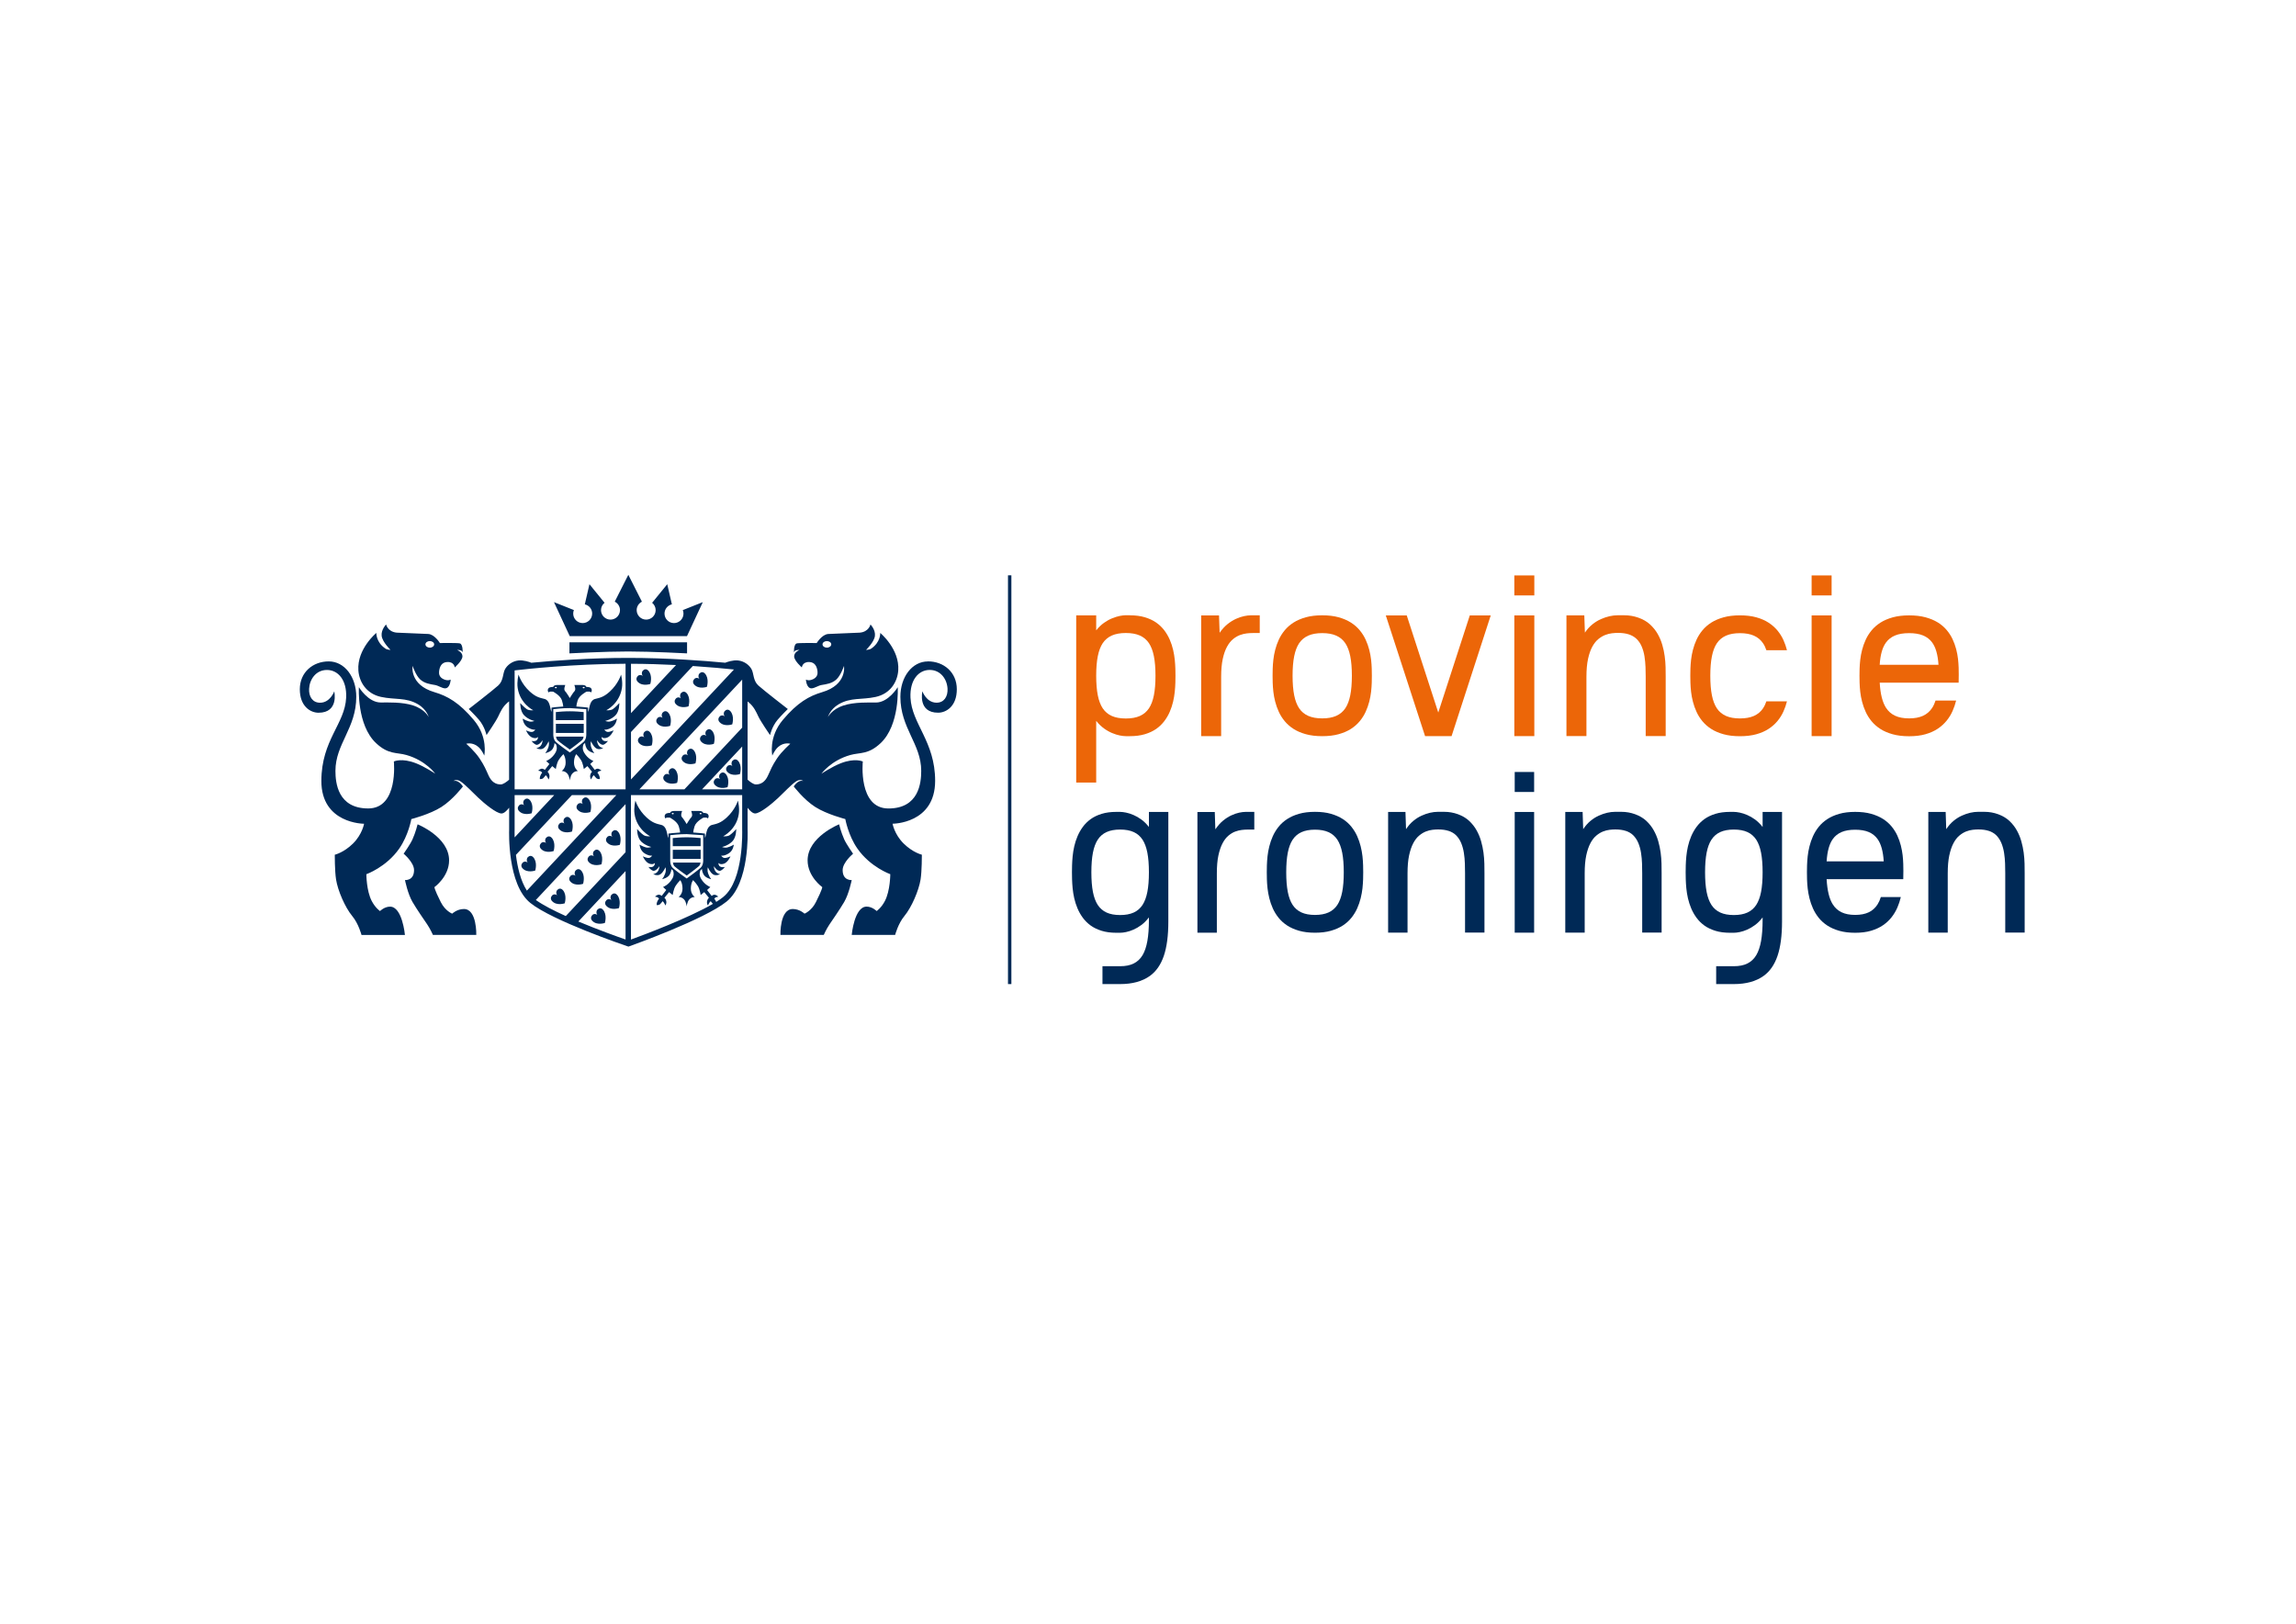 <?xml version="1.0" encoding="UTF-8"?> <svg xmlns="http://www.w3.org/2000/svg" version="1.1" viewBox="0 0 841.89 595.28"><defs><style> .cls-1 { fill: #002956; } .cls-1, .cls-2 { stroke-width: 0px; } .cls-2 { fill: #ec6608; } </style></defs><g id="Groningen"><g><path class="cls-1" d="M421.28,297.68h7.12v40.19c0,5.12-.55,9.3-1.65,12.55-1.1,3.24-2.8,5.7-5.09,7.35-2.8,2.01-6.44,3.01-10.93,3.01h-6.48v-6.55h6.48c1.98,0,3.64-.33,4.98-1,1.34-.67,2.42-1.68,3.24-3.05.79-1.33,1.38-3.06,1.76-5.19.38-2.12.57-4.73.57-7.82v-.83c-.88,1.14-1.8,2.07-2.78,2.79-.97.72-1.94,1.28-2.9,1.7s-1.86.7-2.71.88-1.58.26-2.2.26h-1.36c-2.03,0-3.83-.24-5.38-.72-1.55-.48-2.9-1.13-4.03-1.94-1.13-.82-2.09-1.77-2.88-2.85-.79-1.08-1.44-2.23-1.95-3.44s-.9-2.44-1.19-3.69c-.28-1.25-.48-2.47-.59-3.65s-.18-2.28-.21-3.29-.04-1.87-.04-2.58.01-1.56.04-2.58c.03-1.01.1-2.11.21-3.29s.31-2.4.59-3.65c.28-1.25.68-2.48,1.19-3.69.51-1.21,1.16-2.36,1.95-3.44s1.75-2.03,2.88-2.85,2.47-1.46,4.03-1.94,3.35-.72,5.38-.72h1.36c.62,0,1.36.09,2.2.26s1.75.46,2.71.87,1.93.96,2.9,1.66c.97.71,1.9,1.62,2.78,2.74v-5.49ZM418.95,331.75c.79-1.23,1.38-2.81,1.76-4.76.38-1.95.57-4.35.57-7.19s-.19-5.24-.57-7.19c-.38-1.95-.97-3.54-1.76-4.76-.82-1.25-1.9-2.19-3.24-2.8-1.34-.61-3-.92-4.98-.92s-3.64.31-4.98.92c-1.34.61-2.42,1.55-3.24,2.8-.79,1.23-1.38,2.81-1.76,4.76-.38,1.95-.57,4.35-.57,7.19s.19,5.24.57,7.19c.38,1.95.97,3.54,1.76,4.76.82,1.25,1.9,2.19,3.24,2.8s3,.92,4.98.92,3.64-.31,4.98-.92,2.42-1.55,3.24-2.8Z"></path><path class="cls-1" d="M459.93,304.14h-2.54c-.59,0-1.28.04-2.06.13-.78.09-1.58.29-2.42.6s-1.65.81-2.46,1.48c-.81.67-1.53,1.6-2.16,2.79s-1.14,2.68-1.53,4.48-.57,4-.57,6.6v21.72h-7.12v-44.25h6.36l.21,6.36c.88-1.3,1.82-2.36,2.82-3.18,1-.82,2.01-1.47,3.03-1.94s1.97-.8,2.86-.99,1.67-.29,2.33-.29h3.24v6.5Z"></path><path class="cls-1" d="M482.18,297.63c2.2,0,4.15.24,5.83.72,1.68.48,3.14,1.13,4.39,1.94s2.3,1.77,3.16,2.85,1.56,2.23,2.1,3.44c.54,1.21.96,2.44,1.27,3.69.31,1.25.53,2.47.66,3.65.13,1.18.2,2.28.23,3.29.03,1.01.04,1.87.04,2.58s-.01,1.56-.04,2.58c-.03,1.01-.11,2.11-.23,3.29-.13,1.18-.35,2.4-.66,3.65-.31,1.25-.73,2.48-1.27,3.69-.54,1.21-1.24,2.36-2.1,3.44-.86,1.08-1.91,2.03-3.16,2.85-1.24.82-2.71,1.46-4.39,1.94-1.68.48-3.62.72-5.83.72s-4.15-.24-5.83-.72c-1.68-.48-3.14-1.13-4.39-1.94-1.24-.82-2.3-1.77-3.16-2.85-.86-1.08-1.56-2.23-2.1-3.44s-.96-2.44-1.27-3.69c-.31-1.25-.53-2.47-.66-3.65s-.2-2.28-.23-3.29-.04-1.87-.04-2.58.01-1.56.04-2.58c.03-1.01.11-2.11.23-3.29s.35-2.4.66-3.65c.31-1.25.73-2.48,1.27-3.69.54-1.21,1.24-2.36,2.1-3.44s1.91-2.03,3.16-2.85,2.71-1.46,4.39-1.94c1.68-.48,3.62-.72,5.83-.72ZM490.4,331.72c.79-1.22,1.38-2.8,1.76-4.75.38-1.94.57-4.33.57-7.17s-.19-5.22-.57-7.17-.97-3.53-1.76-4.75c-.82-1.25-1.9-2.18-3.24-2.79s-3-.92-4.98-.92-3.64.31-4.98.92-2.42,1.54-3.24,2.79c-.79,1.22-1.38,2.81-1.76,4.75s-.57,4.33-.57,7.17.19,5.22.57,7.17c.38,1.95.97,3.53,1.76,4.75.82,1.25,1.9,2.18,3.24,2.79s3,.92,4.98.92,3.64-.31,4.98-.92,2.42-1.54,3.24-2.79Z"></path><path class="cls-1" d="M531.19,304.63c-1.06-.36-2.35-.54-3.88-.54-.59,0-1.28.04-2.06.13s-1.58.29-2.42.62-1.65.83-2.46,1.5-1.53,1.6-2.16,2.79-1.14,2.68-1.53,4.48c-.38,1.8-.57,3.99-.57,6.56v21.75h-7.12v-44.25h6.36l.21,6.32c.82-1.24,1.72-2.25,2.69-3.05s1.98-1.43,3.01-1.9c1.03-.47,2.06-.82,3.07-1.06s1.98-.35,2.88-.35h2.37c1.72,0,3.4.29,5.02.88,1.62.59,2.99,1.4,4.09,2.42,1.13,1.06,2.05,2.23,2.75,3.5.71,1.27,1.26,2.6,1.65,3.99s.69,2.78.87,4.16c.18,1.39.29,2.73.32,4.01s.04,2.48.04,3.56v21.76h-7.12v-21.75c0-1.09-.02-2.27-.06-3.56-.04-1.29-.16-2.58-.36-3.88s-.53-2.52-1-3.65-1.11-2.09-1.93-2.9c-.73-.69-1.63-1.21-2.69-1.56Z"></path><path class="cls-1" d="M555.41,290.35v-7.33h7.12v7.33h-7.12ZM562.53,341.93h-7.12v-44.25h7.12v44.25Z"></path><path class="cls-1" d="M596.15,304.63c-1.06-.36-2.35-.54-3.88-.54-.59,0-1.28.04-2.06.13s-1.58.29-2.42.62-1.65.83-2.46,1.5c-.81.67-1.53,1.6-2.16,2.79s-1.14,2.68-1.53,4.48c-.38,1.8-.57,3.99-.57,6.56v21.75h-7.12v-44.25h6.36l.21,6.32c.82-1.24,1.72-2.25,2.69-3.05s1.98-1.43,3.01-1.9c1.03-.47,2.06-.82,3.07-1.06s1.98-.35,2.88-.35h2.37c1.72,0,3.4.29,5.02.88,1.62.59,2.99,1.4,4.09,2.42,1.13,1.06,2.05,2.23,2.75,3.5.71,1.27,1.26,2.6,1.65,3.99s.69,2.78.87,4.16c.18,1.39.29,2.73.32,4.01s.04,2.48.04,3.56v21.76h-7.12v-21.75c0-1.09-.02-2.27-.06-3.56-.04-1.29-.16-2.58-.36-3.88s-.53-2.52-1-3.65-1.11-2.09-1.93-2.9c-.73-.69-1.63-1.21-2.69-1.56Z"></path><path class="cls-1" d="M646.31,297.68h7.12v40.19c0,5.12-.55,9.3-1.65,12.55s-2.8,5.7-5.09,7.35c-2.8,2.01-6.44,3.01-10.93,3.01h-6.48v-6.55h6.48c1.98,0,3.64-.33,4.98-1s2.42-1.68,3.24-3.05c.79-1.33,1.38-3.06,1.76-5.19.38-2.12.57-4.73.57-7.82v-.83c-.88,1.14-1.8,2.07-2.78,2.79-.97.72-1.94,1.28-2.9,1.7s-1.86.7-2.71.88-1.58.26-2.2.26h-1.36c-2.03,0-3.83-.24-5.38-.72-1.55-.48-2.9-1.13-4.03-1.94-1.13-.82-2.09-1.77-2.88-2.85-.79-1.08-1.44-2.23-1.95-3.44s-.9-2.44-1.19-3.69c-.28-1.25-.48-2.47-.59-3.65s-.18-2.28-.21-3.29-.04-1.87-.04-2.58.01-1.56.04-2.58c.03-1.01.1-2.11.21-3.29s.31-2.4.59-3.65c.28-1.25.68-2.48,1.19-3.69.51-1.21,1.16-2.36,1.95-3.44s1.75-2.03,2.88-2.85,2.47-1.46,4.03-1.94,3.35-.72,5.38-.72h1.36c.62,0,1.36.09,2.2.26s1.75.46,2.71.87,1.93.96,2.9,1.66c.97.71,1.9,1.62,2.78,2.74v-5.49ZM643.98,331.75c.79-1.23,1.38-2.81,1.76-4.76.38-1.95.57-4.35.57-7.19s-.19-5.24-.57-7.19c-.38-1.95-.97-3.54-1.76-4.76-.82-1.25-1.9-2.19-3.24-2.8-1.34-.61-3-.92-4.98-.92s-3.64.31-4.98.92c-1.34.61-2.42,1.55-3.24,2.8-.79,1.23-1.38,2.81-1.76,4.76-.38,1.95-.57,4.35-.57,7.19s.19,5.24.57,7.19c.38,1.95.97,3.54,1.76,4.76.82,1.25,1.9,2.19,3.24,2.8s3,.92,4.98.92,3.64-.31,4.98-.92,2.42-1.55,3.24-2.8Z"></path><path class="cls-1" d="M697.88,322.33h-28.1c.23,4.13.97,7.2,2.25,9.21.82,1.31,1.9,2.28,3.24,2.92,1.34.64,3,.96,4.98.96s3.64-.32,4.98-.96,2.42-1.61,3.24-2.92c.48-.76.88-1.64,1.19-2.66h7.33c-.31,1.31-.73,2.59-1.27,3.84s-1.24,2.43-2.1,3.53c-.86,1.11-1.91,2.09-3.16,2.95s-2.71,1.53-4.39,2.03-3.62.74-5.83.74-4.15-.24-5.83-.72c-1.68-.48-3.14-1.13-4.39-1.94-1.24-.82-2.3-1.77-3.16-2.85-.86-1.08-1.56-2.23-2.1-3.44s-.96-2.44-1.27-3.69c-.31-1.25-.53-2.47-.66-3.65s-.2-2.28-.23-3.29-.04-1.87-.04-2.58.01-1.56.04-2.58c.03-1.01.11-2.11.23-3.29s.35-2.4.66-3.65c.31-1.25.73-2.48,1.27-3.69.54-1.21,1.24-2.36,2.1-3.44s1.91-2.03,3.16-2.85,2.71-1.46,4.39-1.94c1.68-.48,3.62-.72,5.83-.72s4.15.23,5.83.7c1.68.47,3.14,1.1,4.39,1.89,1.24.8,2.3,1.72,3.16,2.78.86,1.06,1.56,2.17,2.1,3.35.54,1.18.96,2.38,1.27,3.6.31,1.22.53,2.41.66,3.56.13,1.15.2,2.22.23,3.21s.04,1.82.04,2.51c0,.82-.01,1.85-.04,3.09ZM669.79,315.79h20.93c-.23-3.66-.97-6.38-2.25-8.16-.82-1.16-1.9-2.02-3.24-2.59s-3-.85-4.98-.85-3.64.28-4.98.85-2.42,1.43-3.24,2.59c-1.27,1.78-2.02,4.5-2.25,8.16Z"></path><path class="cls-1" d="M729.27,304.63c-1.06-.36-2.35-.54-3.88-.54-.59,0-1.28.04-2.06.13s-1.58.29-2.42.62-1.65.83-2.46,1.5-1.53,1.6-2.16,2.79-1.14,2.68-1.53,4.48c-.38,1.8-.57,3.99-.57,6.56v21.75h-7.12v-44.25h6.36l.21,6.32c.82-1.24,1.72-2.25,2.69-3.05s1.98-1.43,3.01-1.9c1.03-.47,2.06-.82,3.07-1.06s1.98-.35,2.88-.35h2.37c1.72,0,3.4.29,5.02.88,1.62.59,2.99,1.4,4.09,2.42,1.13,1.06,2.05,2.23,2.75,3.5.71,1.27,1.26,2.6,1.65,3.99s.69,2.78.87,4.16c.18,1.39.29,2.73.32,4.01s.04,2.48.04,3.56v21.76h-7.12v-21.75c0-1.09-.02-2.27-.06-3.56-.04-1.29-.16-2.58-.36-3.88s-.53-2.52-1-3.65-1.11-2.09-1.93-2.9c-.73-.69-1.63-1.21-2.69-1.56Z"></path></g></g><g id="Provincie"><g><path class="cls-2" d="M414.26,225.58c2.09,0,3.94.24,5.54.72,1.6.48,2.98,1.13,4.15,1.94,1.16.82,2.15,1.77,2.97,2.85s1.48,2.23,2.01,3.44c.52,1.21.93,2.44,1.22,3.69.29,1.25.49,2.47.61,3.65s.19,2.28.22,3.29.04,1.87.04,2.57-.01,1.56-.04,2.58c-.03,1.01-.1,2.11-.22,3.29s-.32,2.4-.61,3.65c-.29,1.25-.7,2.48-1.22,3.69-.52,1.21-1.19,2.36-2.01,3.44s-1.8,2.03-2.97,2.85-2.55,1.46-4.15,1.94c-1.6.48-3.45.72-5.54.72h-1.4c-.64,0-1.4-.09-2.27-.26-.87-.17-1.8-.47-2.79-.88-.99-.41-1.99-.97-2.99-1.69s-1.96-1.65-2.86-2.79v22.62h-7.33v-61.29h7.33v5.49c.9-1.12,1.85-2.04,2.86-2.75,1-.71,2-1.26,2.99-1.66.99-.4,1.92-.69,2.79-.87.87-.17,1.63-.26,2.27-.26h1.4ZM421.29,259.69c.81-1.22,1.42-2.81,1.81-4.76.39-1.95.59-4.34.59-7.19s-.2-5.23-.59-7.19c-.39-1.95-1-3.54-1.81-4.76-.84-1.25-1.96-2.19-3.34-2.8-1.38-.61-3.09-.92-5.13-.92s-3.75.31-5.13.92c-1.38.61-2.49,1.55-3.34,2.8-.81,1.22-1.42,2.81-1.81,4.76-.39,1.95-.59,4.34-.59,7.19s.2,5.24.59,7.19,1,3.54,1.81,4.76c.84,1.25,1.96,2.19,3.34,2.8s3.09.92,5.13.92,3.75-.31,5.13-.92,2.49-1.55,3.34-2.8Z"></path><path class="cls-2" d="M461.92,232.08h-2.62c-.61,0-1.32.04-2.12.13-.8.09-1.63.29-2.49.6-.86.32-1.7.81-2.53,1.48s-1.57,1.6-2.23,2.79c-.65,1.19-1.18,2.68-1.57,4.48-.39,1.8-.59,4-.59,6.6v21.72h-7.33v-44.25h6.55l.22,6.36c.9-1.29,1.87-2.36,2.9-3.18s2.07-1.47,3.12-1.94c1.05-.47,2.03-.8,2.95-.99.92-.19,1.72-.29,2.4-.29h3.34v6.5Z"></path><path class="cls-2" d="M484.83,225.58c2.27,0,4.27.24,6,.72,1.73.48,3.24,1.13,4.52,1.94,1.28.82,2.36,1.77,3.25,2.85s1.61,2.23,2.16,3.44c.55,1.21.99,2.44,1.31,3.69.32,1.25.55,2.47.68,3.65s.21,2.28.24,3.29.04,1.87.04,2.57-.01,1.56-.04,2.58c-.03,1.01-.11,2.11-.24,3.29s-.36,2.4-.68,3.65c-.32,1.25-.76,2.48-1.31,3.69-.55,1.21-1.27,2.36-2.16,3.44s-1.97,2.03-3.25,2.85-2.79,1.46-4.52,1.94c-1.73.48-3.73.72-6,.72s-4.27-.24-6-.72c-1.73-.48-3.24-1.12-4.52-1.94s-2.36-1.77-3.25-2.85-1.61-2.23-2.16-3.44c-.55-1.21-.99-2.44-1.31-3.69-.32-1.25-.55-2.47-.68-3.65s-.21-2.28-.24-3.29c-.03-1.01-.04-1.87-.04-2.58s.01-1.56.04-2.57.11-2.11.24-3.29.36-2.4.68-3.65c.32-1.25.76-2.49,1.31-3.69.55-1.21,1.27-2.36,2.16-3.44s1.97-2.03,3.25-2.85c1.28-.81,2.79-1.46,4.52-1.94,1.73-.48,3.73-.72,6-.72ZM493.3,259.66c.81-1.22,1.42-2.81,1.81-4.75.39-1.94.59-4.33.59-7.17s-.2-5.22-.59-7.17c-.39-1.94-1-3.53-1.81-4.75-.84-1.25-1.96-2.18-3.34-2.79-1.38-.61-3.09-.92-5.13-.92s-3.75.31-5.13.92c-1.38.61-2.49,1.54-3.34,2.79-.81,1.22-1.42,2.81-1.81,4.75s-.59,4.33-.59,7.17.2,5.22.59,7.17,1,3.53,1.81,4.75c.84,1.25,1.96,2.18,3.34,2.79,1.38.61,3.09.92,5.13.92s3.75-.31,5.13-.92c1.38-.61,2.49-1.54,3.34-2.79Z"></path><path class="cls-2" d="M532.27,269.87h-9.73l-14.4-44.25h7.68l11.56,35.61,11.56-35.61h7.68l-14.36,44.25Z"></path><path class="cls-2" d="M555.27,218.29v-7.33h7.33v7.33h-7.33ZM562.6,269.87h-7.33v-44.25h7.33v44.25Z"></path><path class="cls-2" d="M597.23,232.57c-1.09-.36-2.42-.54-3.99-.54-.61,0-1.32.04-2.12.13-.8.09-1.63.29-2.49.62-.86.33-1.7.83-2.53,1.5s-1.57,1.6-2.23,2.79c-.65,1.19-1.18,2.68-1.57,4.48-.39,1.8-.59,3.99-.59,6.56v21.75h-7.33v-44.25h6.55l.22,6.32c.84-1.24,1.77-2.25,2.77-3.05,1-.8,2.04-1.43,3.1-1.9,1.06-.47,2.12-.82,3.16-1.06s2.04-.35,2.97-.35h2.44c1.77,0,3.5.29,5.17.88,1.67.59,3.08,1.4,4.21,2.42,1.16,1.06,2.11,2.23,2.84,3.5s1.29,2.6,1.7,3.99c.41,1.39.71,2.78.89,4.17.19,1.39.3,2.73.33,4.01s.04,2.48.04,3.56v21.76h-7.33v-21.75c0-1.09-.02-2.27-.07-3.56s-.17-2.58-.37-3.88c-.2-1.3-.55-2.52-1.03-3.65-.48-1.13-1.14-2.09-1.99-2.89-.76-.69-1.68-1.21-2.77-1.57Z"></path><path class="cls-2" d="M646.47,259.66c.49-.72.9-1.57,1.22-2.54h7.55c-.32,1.28-.76,2.53-1.31,3.76-.55,1.22-1.27,2.37-2.16,3.45-.89,1.08-1.97,2.04-3.25,2.88s-2.79,1.5-4.52,1.98c-1.73.48-3.73.72-6,.72s-4.27-.24-6-.72c-1.73-.48-3.24-1.12-4.52-1.94s-2.36-1.77-3.25-2.85-1.61-2.23-2.16-3.44c-.55-1.21-.99-2.44-1.31-3.69-.32-1.25-.55-2.47-.68-3.65-.13-1.18-.21-2.28-.24-3.29-.03-1.01-.04-1.87-.04-2.58s.01-1.56.04-2.57.11-2.11.24-3.29c.13-1.18.36-2.4.68-3.65.32-1.25.76-2.49,1.31-3.69.55-1.21,1.27-2.36,2.16-3.44s1.97-2.03,3.25-2.85c1.28-.81,2.79-1.46,4.52-1.94,1.73-.48,3.73-.72,6-.72s4.27.24,6,.72c1.73.48,3.24,1.14,4.52,1.98s2.36,1.8,3.25,2.88c.89,1.08,1.61,2.23,2.16,3.45.55,1.22.99,2.48,1.31,3.75h-7.55c-.32-.97-.73-1.82-1.22-2.54-.84-1.25-1.96-2.18-3.34-2.79-1.38-.61-3.09-.92-5.13-.92s-3.75.31-5.13.92c-1.38.61-2.49,1.54-3.34,2.79-.81,1.22-1.42,2.81-1.81,4.75s-.59,4.33-.59,7.17.2,5.22.59,7.17,1,3.53,1.81,4.75c.84,1.25,1.96,2.18,3.34,2.79,1.38.61,3.09.92,5.13.92s3.75-.31,5.13-.92c1.38-.61,2.49-1.54,3.34-2.79Z"></path><path class="cls-2" d="M664.28,218.29v-7.33h7.33v7.33h-7.33ZM671.61,269.87h-7.33v-44.25h7.33v44.25Z"></path><path class="cls-2" d="M718.18,250.28h-28.93c.23,4.13,1,7.2,2.31,9.21.84,1.31,1.96,2.28,3.34,2.92s3.09.96,5.13.96,3.75-.32,5.13-.96,2.49-1.61,3.34-2.92c.49-.76.9-1.64,1.22-2.66h7.55c-.32,1.31-.76,2.59-1.31,3.84-.55,1.25-1.27,2.43-2.16,3.53s-1.97,2.09-3.25,2.95-2.79,1.53-4.52,2.03-3.73.74-6,.74-4.27-.24-6-.72c-1.73-.48-3.24-1.12-4.52-1.94s-2.36-1.77-3.25-2.85-1.61-2.23-2.16-3.44c-.55-1.21-.99-2.44-1.31-3.69-.32-1.25-.55-2.47-.68-3.65s-.21-2.28-.24-3.29c-.03-1.01-.04-1.87-.04-2.58s.01-1.56.04-2.57.11-2.11.24-3.29.36-2.4.68-3.65c.32-1.25.76-2.49,1.31-3.69.55-1.21,1.27-2.36,2.16-3.44s1.97-2.03,3.25-2.85c1.28-.81,2.79-1.46,4.52-1.94,1.73-.48,3.73-.72,6-.72s4.27.23,6,.7c1.73.47,3.24,1.1,4.52,1.89s2.36,1.72,3.25,2.78,1.61,2.17,2.16,3.36c.55,1.18.99,2.38,1.31,3.6.32,1.22.55,2.41.68,3.56.13,1.15.21,2.22.24,3.21.03.99.04,1.83.04,2.51,0,.82-.01,1.85-.04,3.09ZM689.24,243.73h21.56c-.23-3.66-1-6.38-2.31-8.17-.84-1.16-1.96-2.02-3.34-2.59s-3.09-.85-5.13-.85-3.75.28-5.13.85-2.49,1.43-3.34,2.59c-1.31,1.78-2.08,4.5-2.31,8.17Z"></path></g></g><g id="Streep"><rect class="cls-1" x="369.61" y="210.92" width="1.24" height="149.86"></rect></g><g id="Wapen"><path class="cls-1" d="M194.2,293.24c-.63-.67-1.41-.56-1.95,0-.51.54-.52,1.38-.08,1.96-.54-.47-1.34-.46-1.85.08-.54.57-.64,1.4,0,2.07,1.72,1.83,4.63.8,4.63.8,0,0,.97-3.09-.75-4.92"></path><path class="cls-1" d="M266.02,283.67c-.63-.67-1.41-.57-1.95,0-.51.54-.52,1.39-.07,1.96-.55-.47-1.34-.46-1.85.08-.54.58-.64,1.4,0,2.07,1.72,1.83,4.63.8,4.63.8,0,0,.97-3.08-.75-4.92"></path><path class="cls-1" d="M270.57,278.87c-.63-.67-1.41-.57-1.95,0-.51.54-.52,1.39-.08,1.96-.54-.47-1.34-.46-1.85.08-.54.58-.64,1.4,0,2.07,1.72,1.83,4.63.8,4.63.8,0,0,.97-3.08-.75-4.92"></path><path class="cls-1" d="M221.04,333.46c-.63-.67-1.41-.56-1.95,0-.51.54-.52,1.38-.08,1.96-.54-.47-1.34-.46-1.85.08-.54.58-.64,1.4,0,2.07,1.72,1.83,4.63.8,4.63.8,0,0,.97-3.09-.75-4.92"></path><path class="cls-1" d="M226.2,328.01c-.63-.67-1.41-.56-1.95,0-.51.54-.52,1.38-.07,1.96-.54-.47-1.34-.46-1.85.08-.54.57-.64,1.4,0,2.07,1.72,1.83,4.63.8,4.63.8,0,0,.97-3.09-.75-4.92"></path><path class="cls-1" d="M237.69,245.84c-.63-.67-1.41-.57-1.95,0-.51.54-.52,1.38-.07,1.96-.54-.47-1.34-.46-1.85.08-.54.57-.64,1.4,0,2.07,1.72,1.83,4.63.8,4.63.8,0,0,.97-3.09-.75-4.92"></path><path class="cls-1" d="M247.52,282.1c-.63-.67-1.41-.56-1.95,0-.51.54-.52,1.38-.07,1.96-.54-.47-1.34-.46-1.85.08-.54.57-.64,1.4,0,2.07,1.72,1.83,4.63.8,4.63.8,0,0,.97-3.09-.75-4.92"></path><path class="cls-1" d="M254.25,274.95c-.63-.67-1.41-.56-1.95,0-.51.54-.52,1.39-.07,1.96-.55-.47-1.34-.46-1.85.08-.54.57-.64,1.4,0,2.07,1.72,1.83,4.63.8,4.63.8,0,0,.97-3.09-.75-4.92"></path><path class="cls-1" d="M260.99,267.8c-.63-.67-1.41-.57-1.95,0-.51.54-.52,1.39-.07,1.96-.54-.47-1.34-.46-1.85.08-.54.57-.64,1.4,0,2.07,1.72,1.83,4.63.8,4.63.8,0,0,.97-3.09-.75-4.92"></path><path class="cls-1" d="M267.73,260.65c-.63-.67-1.41-.57-1.95,0-.51.54-.52,1.39-.07,1.96-.54-.47-1.34-.46-1.85.08-.54.58-.64,1.4,0,2.07,1.72,1.83,4.63.8,4.63.8,0,0,.97-3.08-.75-4.92"></path><path class="cls-1" d="M238.24,268.35c-.63-.67-1.41-.57-1.95,0-.51.54-.52,1.38-.08,1.96-.54-.47-1.34-.46-1.85.08-.54.58-.64,1.4,0,2.07,1.72,1.83,4.63.8,4.63.8,0,0,.97-3.09-.75-4.92"></path><path class="cls-1" d="M244.97,261.2c-.63-.67-1.41-.56-1.95,0-.51.54-.52,1.38-.08,1.96-.54-.47-1.34-.46-1.85.08-.54.57-.64,1.4,0,2.07,1.72,1.83,4.63.8,4.63.8,0,0,.97-3.09-.75-4.92"></path><path class="cls-1" d="M251.71,254.05c-.63-.67-1.41-.56-1.95,0-.51.54-.52,1.38-.08,1.96-.54-.47-1.34-.46-1.85.08-.54.57-.64,1.4,0,2.07,1.72,1.83,4.63.8,4.63.8,0,0,.97-3.09-.75-4.92"></path><path class="cls-1" d="M258.44,246.9c-.63-.67-1.41-.56-1.95,0-.51.54-.52,1.39-.07,1.96-.54-.47-1.34-.46-1.85.08-.54.58-.64,1.4,0,2.07,1.72,1.83,4.63.8,4.63.8,0,0,.97-3.08-.75-4.92"></path><path class="cls-1" d="M195.5,314.25c-.63-.67-1.41-.56-1.95,0-.51.54-.52,1.38-.08,1.96-.54-.47-1.34-.46-1.85.08-.54.57-.64,1.4,0,2.07,1.72,1.83,4.63.8,4.63.8,0,0,.97-3.09-.75-4.92"></path><path class="cls-1" d="M202.24,307.1c-.63-.67-1.41-.56-1.95,0-.51.54-.52,1.38-.07,1.96-.54-.47-1.34-.46-1.85.08-.54.57-.64,1.4,0,2.07,1.72,1.83,4.63.8,4.63.8,0,0,.97-3.09-.75-4.92"></path><path class="cls-1" d="M208.97,299.95c-.63-.67-1.41-.57-1.95,0-.51.54-.52,1.38-.07,1.96-.54-.47-1.34-.46-1.85.08-.54.58-.64,1.4,0,2.07,1.72,1.83,4.63.8,4.63.8,0,0,.97-3.08-.75-4.92"></path><path class="cls-1" d="M215.71,292.8c-.63-.67-1.41-.56-1.95,0-.51.54-.52,1.38-.07,1.96-.54-.47-1.34-.46-1.85.08-.54.57-.64,1.4,0,2.07,1.72,1.83,4.63.8,4.63.8,0,0,.97-3.09-.75-4.92"></path><path class="cls-1" d="M206.31,326.26c-.63-.67-1.41-.57-1.95,0-.51.54-.52,1.38-.07,1.96-.54-.47-1.34-.46-1.85.08-.54.58-.64,1.4,0,2.07,1.72,1.83,4.63.8,4.63.8,0,0,.97-3.09-.75-4.92"></path><path class="cls-1" d="M213.05,319.11c-.63-.67-1.41-.56-1.95,0-.51.54-.52,1.38-.08,1.96-.54-.47-1.34-.46-1.85.08-.54.58-.64,1.4,0,2.07,1.72,1.83,4.63.8,4.63.8,0,0,.97-3.09-.75-4.92"></path><path class="cls-1" d="M219.78,311.96c-.63-.67-1.41-.57-1.95,0-.51.54-.52,1.38-.08,1.96-.54-.47-1.34-.46-1.85.08-.54.57-.64,1.4,0,2.07,1.72,1.83,4.63.8,4.63.8,0,0,.97-3.09-.75-4.92"></path><path class="cls-1" d="M226.52,304.81c-.63-.67-1.41-.56-1.95,0-.51.54-.52,1.39-.07,1.96-.54-.47-1.34-.46-1.85.08-.54.58-.64,1.4,0,2.07,1.72,1.83,4.63.8,4.63.8,0,0,.97-3.08-.75-4.92"></path><path class="cls-1" d="M151.82,318.99c0-2.84-3.82-6-3.82-6,0,0,2.44-3.46,3.25-5.27,1.17-2.59,1.87-5.51,1.87-5.51,0,0,11.55,4.62,11.55,13.21,0,6-5.37,9.81-5.37,9.81,0,0-.15.57,2.33,5.51,1.63,3.24,4.17,4.22,4.17,4.22,0,0,1.76-1.7,4.31-1.7,4.81,0,4.53,9.49,4.53,9.49h-15.9s-.92-2.11-2.12-3.89c-1.2-1.78-3.6-5.19-5.37-8.19-1.76-3-2.75-8.03-2.75-8.03,0,0,3.32.32,3.32-3.65"></path><path class="cls-1" d="M308.98,318.99c0-2.84,3.82-6,3.82-6,0,0-2.44-3.46-3.25-5.27-1.17-2.59-1.87-5.51-1.87-5.51,0,0-11.55,4.62-11.55,13.21,0,6,5.37,9.81,5.37,9.81,0,0,.15.57-2.33,5.51-1.63,3.24-4.17,4.22-4.17,4.22,0,0-1.76-1.7-4.31-1.7-4.81,0-4.53,9.49-4.53,9.49h15.9s.92-2.11,2.12-3.89c1.2-1.78,3.6-5.19,5.37-8.19,1.76-3,2.75-8.03,2.75-8.03,0,0-3.32.32-3.32-3.65"></path><g><path class="cls-1" d="M204.49,271.44c.78.72,3.06,2.37,4.44,3.36,1.21-.88,3.61-2.67,4.47-3.44.38-.35.54-.89.6-1.31h-10.13c.07.46.24,1.04.62,1.39"></path><path class="cls-1" d="M214.03,261.06c-1.14-.12-3.05-.29-5.11-.29s-3.96.16-5.11.29v2.96h10.21v-2.96Z"></path><rect class="cls-1" x="203.83" y="265.36" width="10.21" height="3.35"></rect><path class="cls-1" d="M228.04,252.27c.37-2.42-.32-4.94-.32-4.94,0,0-.96,3.32-4.12,6.21-2.18,1.99-3.55,2.26-5.35,2.7-1.84.45-2.03,2.71-2.39,4.19-.05.21-.13.4-.23.59v-1.59l-.28-.04s-1.73-.25-4.01-.37c.02-.43.13-1.15.49-2.29.58-1.81,3.21-3.15,3.21-3.15,0,0,1-.11,1.31.03.32.14.37.25.37.25,0,0,.58-.74.05-1.48-.44-.63-1.76-.53-1.76-.53,0,0-.1-.73-1.52-.73h-2.89s.39,1.06.34,1.59c-.05.53-.39.83-.71,1.2-.31.38-1.3,2.01-1.3,2.01,0,0-.97-1.64-1.29-2.01-.31-.37-.66-.67-.71-1.2-.05-.53.34-1.59.34-1.59h-2.89c-1.42,0-1.53.73-1.53.73,0,0-1.31-.1-1.76.53-.53.73.05,1.48.05,1.48,0,0,.05-.11.37-.25.32-.14,1.32-.03,1.32-.03,0,0,2.63,1.34,3.21,3.15.36,1.14.47,1.86.49,2.29-2.29.12-3.99.36-4.01.37l-.28.04v1.59c-.1-.19-.18-.39-.23-.6-.37-1.48-.55-3.74-2.39-4.19-1.8-.44-3.17-.72-5.35-2.7-3.16-2.88-4.12-6.21-4.12-6.21,0,0-.68,2.53-.32,4.94.87,5.75,5.71,8.13,5.71,8.13,0,0-1.44.2-2.38-.41-.95-.62-2.39-2.22-2.39-2.22,0,0-.1,3.02,1.5,4.58,1.61,1.56,3.71,1.98,3.71,1.98,0,0-1,.42-1.99.16-1.11-.28-2.33-1.01-2.33-1.01,0,0,.16,2.14,1.87,3.21,1.71,1.06,2.75.81,2.75.81,0,0-.44.77-1.22.85-.79.09-2.19-.58-2.19-.58,0,0,.92,2.19,2.42,2.69,1.5.5,1.99-.29,1.99-.29,0,0,.07.85-.58,1.3-.73.5-1.8.16-1.8.16,0,0,.69,1.02,1.61,1.38,1.13.45,2.46-1.65,2.46-1.65,0,0-.03,1.14-.66,1.98-.63.84-1.65.95-1.65.95,0,0,1.5.81,2.63.06,1.13-.76,1.87-2.57,1.87-2.57,0,0,.39,1.01-.16,2.43-.34.89-.55,1.23-1.05,1.93,0,0,2.06-.4,2.79-1.73.46-.84.56-1.56.58-2,.04.04.08.1.12.14.13.12.3.27.49.42.29.72.44,1.77-.27,3-1.34,2.32-3.39,3.04-3.39,3.04l1.18,1.09-1.67,2.17s-.42-.39-.93-.44c-.76-.09-1.52.73-1.52.73,0,0,.68.08.95.22.3.16.53.5.53.5,0,0-.34.36-.66,1.09-.27.61-.21,1.26-.21,1.26,0,0,.79.11,1.29-.36.5-.48.87-1.06.87-1.06,0,0,.24.17.53.58.29.42.48.98.48.98,0,0,.61-.62.29-1.79-.21-.75-.63-1.01-.63-1.01l1.72-2.09,1.31,1.06s.32-2.12,1.05-3.29c.73-1.17,1.74-2.15,1.74-2.15,0,0,.82.97.82,3.1s-1.45,3.1-1.45,3.1c0,0,1.21-.14,2.13,1,.71.88.85,2.46.85,2.46,0,0,.14-1.57.85-2.46.92-1.14,2.13-1,2.13-1,0,0-1.45-.98-1.45-3.1s.82-3.1.82-3.1c0,0,1,.97,1.74,2.15.74,1.17,1.05,3.29,1.05,3.29l1.31-1.06,1.72,2.09s-.42.25-.63,1.01c-.33,1.17.29,1.79.29,1.79,0,0,.18-.56.47-.98.29-.42.53-.58.53-.58,0,0,.37.58.87,1.06.5.48,1.29.36,1.29.36,0,0,.05-.64-.21-1.26-.31-.73-.66-1.09-.66-1.09,0,0,.22-.34.53-.5.26-.14.95-.22.95-.22,0,0-.76-.81-1.52-.73-.5.05-.92.44-.92.44l-1.67-2.17,1.18-1.09s-2.05-.73-3.4-3.04c-.75-1.29-.55-2.4-.22-3.12.17-.14.33-.28.45-.39.04-.04.07-.09.11-.13,0,.43.09,1.18.58,2.07.73,1.33,2.79,1.73,2.79,1.73-.5-.7-.71-1.03-1.05-1.93-.54-1.42-.15-2.43-.15-2.43,0,0,.73,1.81,1.86,2.57,1.13.75,2.63-.06,2.63-.06,0,0-1.02-.1-1.66-.95-.63-.84-.66-1.98-.66-1.98,0,0,1.33,2.09,2.46,1.65.92-.37,1.61-1.38,1.61-1.38,0,0-1.07.34-1.8-.16-.65-.44-.57-1.3-.57-1.3,0,0,.49.78,1.99.29,1.5-.5,2.42-2.69,2.42-2.69,0,0-1.4.66-2.19.58-.79-.08-1.22-.85-1.22-.85,0,0,1.04.25,2.75-.81,1.71-1.06,1.88-3.21,1.88-3.21,0,0-1.22.73-2.34,1.01-.99.26-1.99-.16-1.99-.16,0,0,2.11-.42,3.71-1.98,1.61-1.56,1.5-4.58,1.5-4.58,0,0-1.43,1.6-2.38,2.22-.95.61-2.39.41-2.39.41,0,0,4.85-2.38,5.71-8.13ZM214.02,251.82c.2,0,.36.12.36.26s-.16.26-.36.26-.36-.12-.36-.26.16-.26.36-.26ZM203.81,252.34c-.2,0-.36-.12-.36-.26s.16-.26.36-.26.36.12.36.26-.16.26-.36.26ZM213.99,271.98c-1.04.95-4.25,3.3-5.06,3.89-.82-.57-4.02-2.86-5.05-3.81-1.08-.97-1-2.81-1-2.84v-9.23c.81-.1,3.3-.39,6.05-.39l6.05.39v9.25s.09,1.77-.99,2.74Z"></path></g><path class="cls-1" d="M340.25,242.49c-5.79,0-10.1,5.68-10.1,12.97,0,11.51,7.64,17.27,7.64,27.16,0,4.38-.85,13.78-12.02,13.78s-9.4-17.22-9.4-17.22c0,0-2.82-1.41-8.1.65-3.26,1.27-7.09,3.84-7.09,3.84,0,0,3.44-4.84,10.57-6.86,3.6-1.02,6.59-.09,11.12-4.33,7.14-6.67,6.31-20.54,6.31-20.54,0,0-3.39,5.62-8.01,5.62-2.68,0-7.91-.22-11.87,1.08-4.43,1.45-5.72,4.27-5.72,4.27,0,0,.75-2.84,3.93-4.7,4.43-2.59,8.42-1.58,13.57-2.7,5.47-1.19,8.01-5.62,8.29-9.73.54-7.84-6.6-13.73-6.6-13.73,0,0,.19,3.35-3.3,5.73-.71.48-1.91.49-1.91.49,0,0,2.97-2.84,3.25-5.11.29-2.27-1.62-4.22-1.62-4.22,0,0-.57,2.68-3.89,3-1.12.11-9.26.33-11.59.49-2.34.16-4.24,3.32-4.24,3.32,0,0-6.87-.1-7.42.16-1.08.53-.92,3.32-.92,3.32,0,0,.07-.49.56-.73.49-.24,1.49-.24,1.49-.24,0,0-2.05.81-1.98,2.43.07,1.62,2.82,4.01,2.82,4.01,0,0,.15-2.11,2.77-1.99,2.05.1,2.77,1.7,2.97,3.41.11.97-.07,2.19-1.7,2.92-1.63.73-2.55.1-2.55.1,0,0,.15,3.3,2.12,3.22,1.06-.05,2.43-1.02,3.6-1.22,1.91-.32,3.82-.57,5.44-2.03,1.63-1.46,2.8-4.97,2.8-4.97,0,0,1.23,6.91-8.01,9.62-4.73,1.39-9.05,3.79-14.41,10.17-5.37,6.38-3.86,13.08-3.86,13.08,0,0,.82-1.98,2.12-3.14,2.17-1.92,4.48-1.19,4.48-1.19,0,0-3.11,2.7-4.9,5.4-1.79,2.7-2.26,4-3.3,6.27-1.04,2.27-2.54,3.24-4.43,3.24-.9,0-2.17-.97-3.04-1.75v-28.67c.18.13.35.27.47.37,1.86,1.58,2.64,3.37,3.49,5.17.85,1.8,4.28,6.8,4.28,6.8,0,0,.63-3.08,2.79-5.65,1.3-1.54,3.72-3.92,3.72-3.92,0,0-8.89-6.88-10.81-8.63-1.92-1.75-1.64-4.33-2.44-5.87-.8-1.55-2.67-3.05-4.99-3.3-1.88-.2-3.98.54-4.71.83-7.85-.75-21.15-1.77-35.54-1.77s-27.71,1.02-35.55,1.78c-.72-.29-2.83-1.03-4.71-.84-2.32.24-4.19,1.75-4.99,3.3-.8,1.55-.52,4.13-2.44,5.87-1.92,1.75-10.81,8.63-10.81,8.63,0,0,2.42,2.39,3.72,3.92,2.17,2.57,2.79,5.65,2.79,5.65,0,0,3.43-5,4.28-6.8.85-1.8,1.63-3.59,3.49-5.17.13-.11.32-.26.51-.4v28.72c-.9.79-2.17,1.73-3.08,1.73-1.89,0-3.39-.97-4.43-3.24-1.03-2.27-1.51-3.57-3.3-6.27-1.79-2.7-4.9-5.4-4.9-5.4,0,0,2.31-.73,4.48,1.19,1.31,1.16,2.12,3.14,2.12,3.14,0,0,1.51-6.71-3.86-13.08-5.37-6.38-9.68-8.78-14.41-10.17-9.24-2.7-8.01-9.62-8.01-9.62,0,0,1.18,3.51,2.8,4.97,1.63,1.46,3.54,1.7,5.44,2.03,1.17.2,2.55,1.17,3.6,1.22,1.98.08,2.13-3.22,2.13-3.22,0,0-.93.63-2.55-.1-1.63-.73-1.81-1.95-1.7-2.92.2-1.71.92-3.31,2.97-3.41,2.63-.13,2.77,1.99,2.77,1.99,0,0,2.74-2.39,2.82-4.01.07-1.62-1.98-2.43-1.98-2.43,0,0,.99,0,1.48.24.5.24.57.73.57.73,0,0,.16-2.8-.92-3.32-.54-.27-7.42-.16-7.42-.16,0,0-1.91-3.16-4.24-3.32-2.33-.16-10.47-.38-11.59-.49-3.32-.32-3.89-3-3.89-3,0,0-1.91,1.95-1.63,4.21.29,2.27,3.25,5.11,3.25,5.11,0,0-1.2,0-1.9-.49-3.49-2.38-3.3-5.73-3.3-5.73,0,0-7.13,5.89-6.59,13.73.28,4.11,2.82,8.54,8.29,9.73,5.15,1.12,9.14.11,13.57,2.7,3.18,1.86,3.93,4.7,3.93,4.7,0,0-1.3-2.82-5.72-4.27-3.96-1.3-9.19-1.08-11.87-1.08-4.62,0-8.01-5.62-8.01-5.62,0,0-.83,13.87,6.32,20.54,4.53,4.24,7.51,3.3,11.11,4.33,7.14,2.03,10.58,6.86,10.58,6.86,0,0-3.82-2.57-7.09-3.84-5.27-2.05-8.1-.65-8.1-.65,0,0,1.76,17.22-9.4,17.22s-12.02-9.4-12.02-13.78c0-9.89,7.64-15.65,7.64-27.16,0-7.3-4.31-12.97-10.1-12.97s-10.6,3.97-10.6,10.22,3.89,8.6,6.86,8.6c7.56,0,5.77-7.84,5.77-7.84,0,0-1.45,4.1-5.12,4.17-2.83.05-4.25-2.26-4.11-5.09.17-3.46,2.5-6.92,6.55-6.92s7.34,3.65,7.04,10.17c-.44,9.61-9.05,15.49-9.09,30.48-.05,15.78,15.66,15.73,15.66,15.73,0,0-.66,3.89-4.05,7.25-3.4,3.35-6.69,4.11-6.69,4.11,0,0-.03,5.91.47,9.08.63,4.02,3.29,10.22,5.94,13.41,2.31,2.77,3.39,6.92,3.39,6.92h15.92s-.94-10.38-5.46-10.38c-2.07,0-3.68,1.62-3.68,1.62,0,0-1.66-1.09-3.02-3.67-1.98-3.79-1.98-9.84-1.98-9.84,0,0,7.3-2.58,12.06-9.4,3.39-4.87,4.43-10.81,4.43-10.81,0,0,6.78-1.73,11.02-4.43,4.24-2.7,7.9-7.54,7.9-7.54,0,0-.67-.94-1.34-1.46-1.19-.92-2.13-.51-2.13-.51,0,0,1.04-.97,2.73.22,1.7,1.19,4.24,3.89,6.41,5.94s6.59,5.73,8.48,5.73c.92,0,1.96-1.05,2.8-2.12v7.99c-.03.82-.68,20.12,7.76,26.92,8.16,6.57,34.55,15.53,35.67,15.91l.31.1.31-.11c1.12-.4,27.53-9.83,35.68-16.4,8.44-6.79,7.74-25.63,7.7-26.38v-7.99c.83,1.06,1.86,2.07,2.76,2.07,1.88,0,6.31-3.68,8.48-5.73,2.17-2.05,4.71-4.76,6.41-5.94,1.7-1.19,2.73-.22,2.73-.22,0,0-.94-.4-2.13.51-.67.52-1.34,1.46-1.34,1.46,0,0,3.66,4.84,7.9,7.54,4.24,2.7,11.02,4.43,11.02,4.43,0,0,1.04,5.94,4.43,10.81,4.76,6.83,12.06,9.4,12.06,9.4,0,0,0,6.05-1.98,9.84-1.35,2.58-3.02,3.67-3.02,3.67,0,0-1.61-1.62-3.68-1.62-4.52,0-5.46,10.38-5.46,10.38h15.92s1.08-4.14,3.39-6.92c2.65-3.19,5.3-9.39,5.94-13.41.5-3.17.47-9.08.47-9.08,0,0-3.3-.76-6.69-4.11-3.39-3.36-4.05-7.25-4.05-7.25,0,0,15.61.05,15.61-15.73,0-14.44-8.59-20.87-9.04-30.48-.3-6.51,2.99-10.17,7.04-10.17s6.39,3.46,6.55,6.92c.14,2.83-1.29,5.14-4.11,5.09-3.67-.07-5.12-4.17-5.12-4.17,0,0-1.79,7.84,5.77,7.84,2.97,0,6.86-2.35,6.86-8.6s-4.81-10.22-10.6-10.22ZM303.2,237.44c-.88,0-1.6-.54-1.6-1.21s.72-1.2,1.6-1.2,1.6.54,1.6,1.2-.72,1.21-1.6,1.21ZM157.6,235.03c.88,0,1.6.54,1.6,1.2s-.72,1.21-1.6,1.21-1.6-.54-1.6-1.21.72-1.2,1.6-1.2ZM188.7,304.14v-12.64h14.52l-14.52,15.5c-.04-1.71,0-2.81,0-2.86ZM193.2,326.52c-2.34-3.61-3.47-8.69-4.02-13.11l20.53-21.92h16.29l-32.8,35.02ZM229.38,344.44c-2.91-1.01-10.12-3.59-17.31-6.6l17.31-18.49v25.09ZM229.38,312.43l-21.92,23.41c-4.38-1.98-8.39-4.03-10.98-5.89l32.9-35.13v17.61ZM229.38,289.39h-40.68v-43.61c4.01-.47,21.25-2.37,40.68-2.44v46.04ZM272.14,249.15v17.61l-21.19,22.63h-16.49l37.69-40.24ZM272.14,273.69v15.7h-14.71l14.71-15.7ZM231.37,243.35c5.8.02,11.4.2,16.52.46l-16.52,17.64v-18.09ZM231.37,268.37l22.67-24.2c6.46.43,11.75.93,15.09,1.28l-37.76,40.31v-17.4ZM265.22,328.84c-.72.58-1.61,1.19-2.62,1.82-.01-.03-.02-.06-.03-.09-.31-.73-.66-1.09-.66-1.09,0,0,.22-.34.53-.5.26-.14.95-.22.95-.22,0,0-.76-.81-1.52-.73-.5.05-.92.44-.92.44l-1.67-2.17,1.18-1.09s-2.05-.73-3.4-3.04c-.75-1.29-.55-2.4-.22-3.12.17-.14.33-.28.45-.39.04-.04.07-.09.11-.13,0,.43.09,1.18.58,2.07.73,1.33,2.79,1.73,2.79,1.73-.5-.7-.71-1.03-1.05-1.93-.54-1.42-.15-2.43-.15-2.43,0,0,.73,1.81,1.86,2.57,1.13.75,2.63-.06,2.63-.06,0,0-1.02-.1-1.66-.95-.63-.84-.66-1.98-.66-1.98,0,0,1.33,2.09,2.46,1.65.92-.37,1.61-1.38,1.61-1.38,0,0-1.07.34-1.8-.16-.65-.44-.57-1.3-.57-1.3,0,0,.49.78,1.99.29,1.5-.5,2.42-2.69,2.42-2.69,0,0-1.4.66-2.19.58-.79-.08-1.22-.85-1.22-.85,0,0,1.04.25,2.75-.81,1.71-1.06,1.88-3.21,1.88-3.21,0,0-1.22.73-2.34,1.01-.99.26-1.99-.16-1.99-.16,0,0,2.11-.42,3.71-1.98,1.61-1.56,1.5-4.58,1.5-4.58,0,0-1.43,1.6-2.38,2.22-.95.61-2.39.41-2.39.41,0,0,4.85-2.38,5.71-8.13.37-2.42-.32-4.94-.32-4.94,0,0-.96,3.32-4.12,6.21-2.18,1.99-3.55,2.26-5.35,2.7-1.84.45-2.03,2.71-2.39,4.19-.05.21-.13.4-.23.59v-1.59l-.28-.04s-1.73-.25-4.01-.37c.02-.43.13-1.15.49-2.29.58-1.81,3.21-3.15,3.21-3.15,0,0,1-.11,1.31.03.32.14.37.25.37.25,0,0,.58-.74.05-1.48-.44-.63-1.76-.53-1.76-.53,0,0-.1-.73-1.52-.73h-2.89s.39,1.06.34,1.59c-.05.53-.39.83-.71,1.2-.31.38-1.3,2.01-1.3,2.01,0,0-.97-1.64-1.29-2.01-.31-.37-.66-.67-.71-1.2-.05-.53.34-1.59.34-1.59h-2.89c-1.42,0-1.53.73-1.53.73,0,0-1.31-.1-1.76.53-.53.73.05,1.48.05,1.48,0,0,.05-.11.37-.25.32-.14,1.32-.03,1.32-.03,0,0,2.63,1.34,3.21,3.15.36,1.14.47,1.86.49,2.29-2.29.12-3.99.36-4.01.37l-.28.04v1.59c-.1-.19-.18-.39-.23-.6-.37-1.48-.55-3.74-2.39-4.19-1.8-.44-3.17-.72-5.35-2.7-3.16-2.88-4.12-6.21-4.12-6.21,0,0-.68,2.53-.32,4.94.87,5.75,5.71,8.13,5.71,8.13,0,0-1.44.2-2.38-.41-.95-.62-2.39-2.22-2.39-2.22,0,0-.1,3.02,1.5,4.58,1.61,1.56,3.71,1.98,3.71,1.98,0,0-1,.42-1.99.16-1.11-.28-2.33-1.01-2.33-1.01,0,0,.16,2.14,1.87,3.21,1.71,1.06,2.75.81,2.75.81,0,0-.44.77-1.22.85-.79.09-2.19-.58-2.19-.58,0,0,.92,2.19,2.42,2.69,1.5.5,1.99-.29,1.99-.29,0,0,.07.85-.58,1.3-.73.5-1.8.16-1.8.16,0,0,.69,1.02,1.61,1.38,1.13.45,2.46-1.65,2.46-1.65,0,0-.03,1.14-.66,1.98-.63.84-1.65.95-1.65.95,0,0,1.5.81,2.63.06,1.13-.76,1.87-2.57,1.87-2.57,0,0,.39,1.01-.16,2.43-.34.89-.55,1.23-1.05,1.93,0,0,2.06-.4,2.79-1.73.46-.84.56-1.56.58-2,.04.04.08.1.12.14.13.12.3.27.49.42.29.72.44,1.77-.27,3-1.34,2.32-3.39,3.04-3.39,3.04l1.18,1.09-1.67,2.17s-.42-.39-.93-.44c-.76-.09-1.52.73-1.52.73,0,0,.68.08.95.22.3.16.53.5.53.5,0,0-.34.36-.66,1.09-.27.61-.21,1.26-.21,1.26,0,0,.79.11,1.29-.36.5-.48.87-1.06.87-1.06,0,0,.24.17.53.58.29.42.48.98.48.98,0,0,.61-.62.29-1.79-.21-.75-.63-1.01-.63-1.01l1.72-2.09,1.31,1.06s.32-2.12,1.05-3.29c.73-1.17,1.74-2.15,1.74-2.15,0,0,.82.97.82,3.1s-1.45,3.1-1.45,3.1c0,0,1.21-.14,2.13,1,.71.88.85,2.46.85,2.46,0,0,.14-1.57.85-2.46.92-1.14,2.13-1,2.13-1,0,0-1.45-.98-1.45-3.1s.82-3.1.82-3.1c0,0,1,.97,1.74,2.15.74,1.17,1.05,3.29,1.05,3.29l1.31-1.06,1.72,2.09s-.42.25-.63,1.01c-.33,1.17.29,1.79.29,1.79,0,0,.18-.56.47-.98.29-.42.53-.58.53-.58,0,0,.33.52.79.98-8.97,5.23-25.41,11.39-30.05,13.08v-52.96h40.78v12.68c0,.19.68,18.53-6.92,24.65ZM256.86,318.18c-1.04.95-4.25,3.3-5.06,3.89-.82-.57-4.02-2.86-5.05-3.81-1.08-.97-1-2.81-1-2.84v-9.23c.81-.1,3.3-.39,6.05-.39l6.05.39v9.25s.09,1.77-.99,2.74ZM256.54,298.28c0-.15.16-.26.36-.26s.36.12.36.26-.16.26-.36.26-.36-.12-.36-.26ZM247.04,298.28c0,.15-.16.26-.36.26s-.36-.12-.36-.26.16-.26.36-.26.36.12.36.26Z"></path><path class="cls-1" d="M247.36,317.63c.78.72,3.06,2.37,4.44,3.36,1.21-.88,3.61-2.67,4.47-3.44.38-.35.54-.89.6-1.31h-10.13c.07.46.24,1.04.62,1.39Z"></path><path class="cls-1" d="M256.91,307.25c-1.14-.12-3.05-.29-5.11-.29s-3.96.16-5.11.29v2.96h10.21v-2.96Z"></path><rect class="cls-1" x="246.7" y="311.55" width="10.21" height="3.35"></rect><path class="cls-1" d="M250.37,223.66c.16.4.25.83.25,1.29,0,1.92-1.56,3.48-3.48,3.48s-3.48-1.56-3.48-3.48c0-1.65,1.16-3.03,2.7-3.39l-1.7-7.38-5.54,6.81c.78.64,1.29,1.6,1.29,2.69,0,1.92-1.56,3.48-3.48,3.48s-3.48-1.56-3.48-3.48c0-1.36.79-2.52,1.92-3.1l-4.98-9.85-4.98,9.85c1.13.57,1.92,1.74,1.92,3.1,0,1.92-1.56,3.48-3.48,3.48s-3.48-1.56-3.48-3.48c0-1.09.51-2.05,1.3-2.69l-5.54-6.81-1.7,7.38c1.55.36,2.7,1.73,2.7,3.39,0,1.92-1.56,3.48-3.48,3.48s-3.48-1.56-3.48-3.48c0-.46.09-.89.25-1.29l-7.3-2.91,5.78,12.47h42.99l5.8-12.47-7.3,2.91Z"></path><path class="cls-1" d="M251.93,239.54s-12.97-.7-21.66-.7-21.47.7-21.47.7v-4.06h43.13v4.06Z"></path></g></svg> 